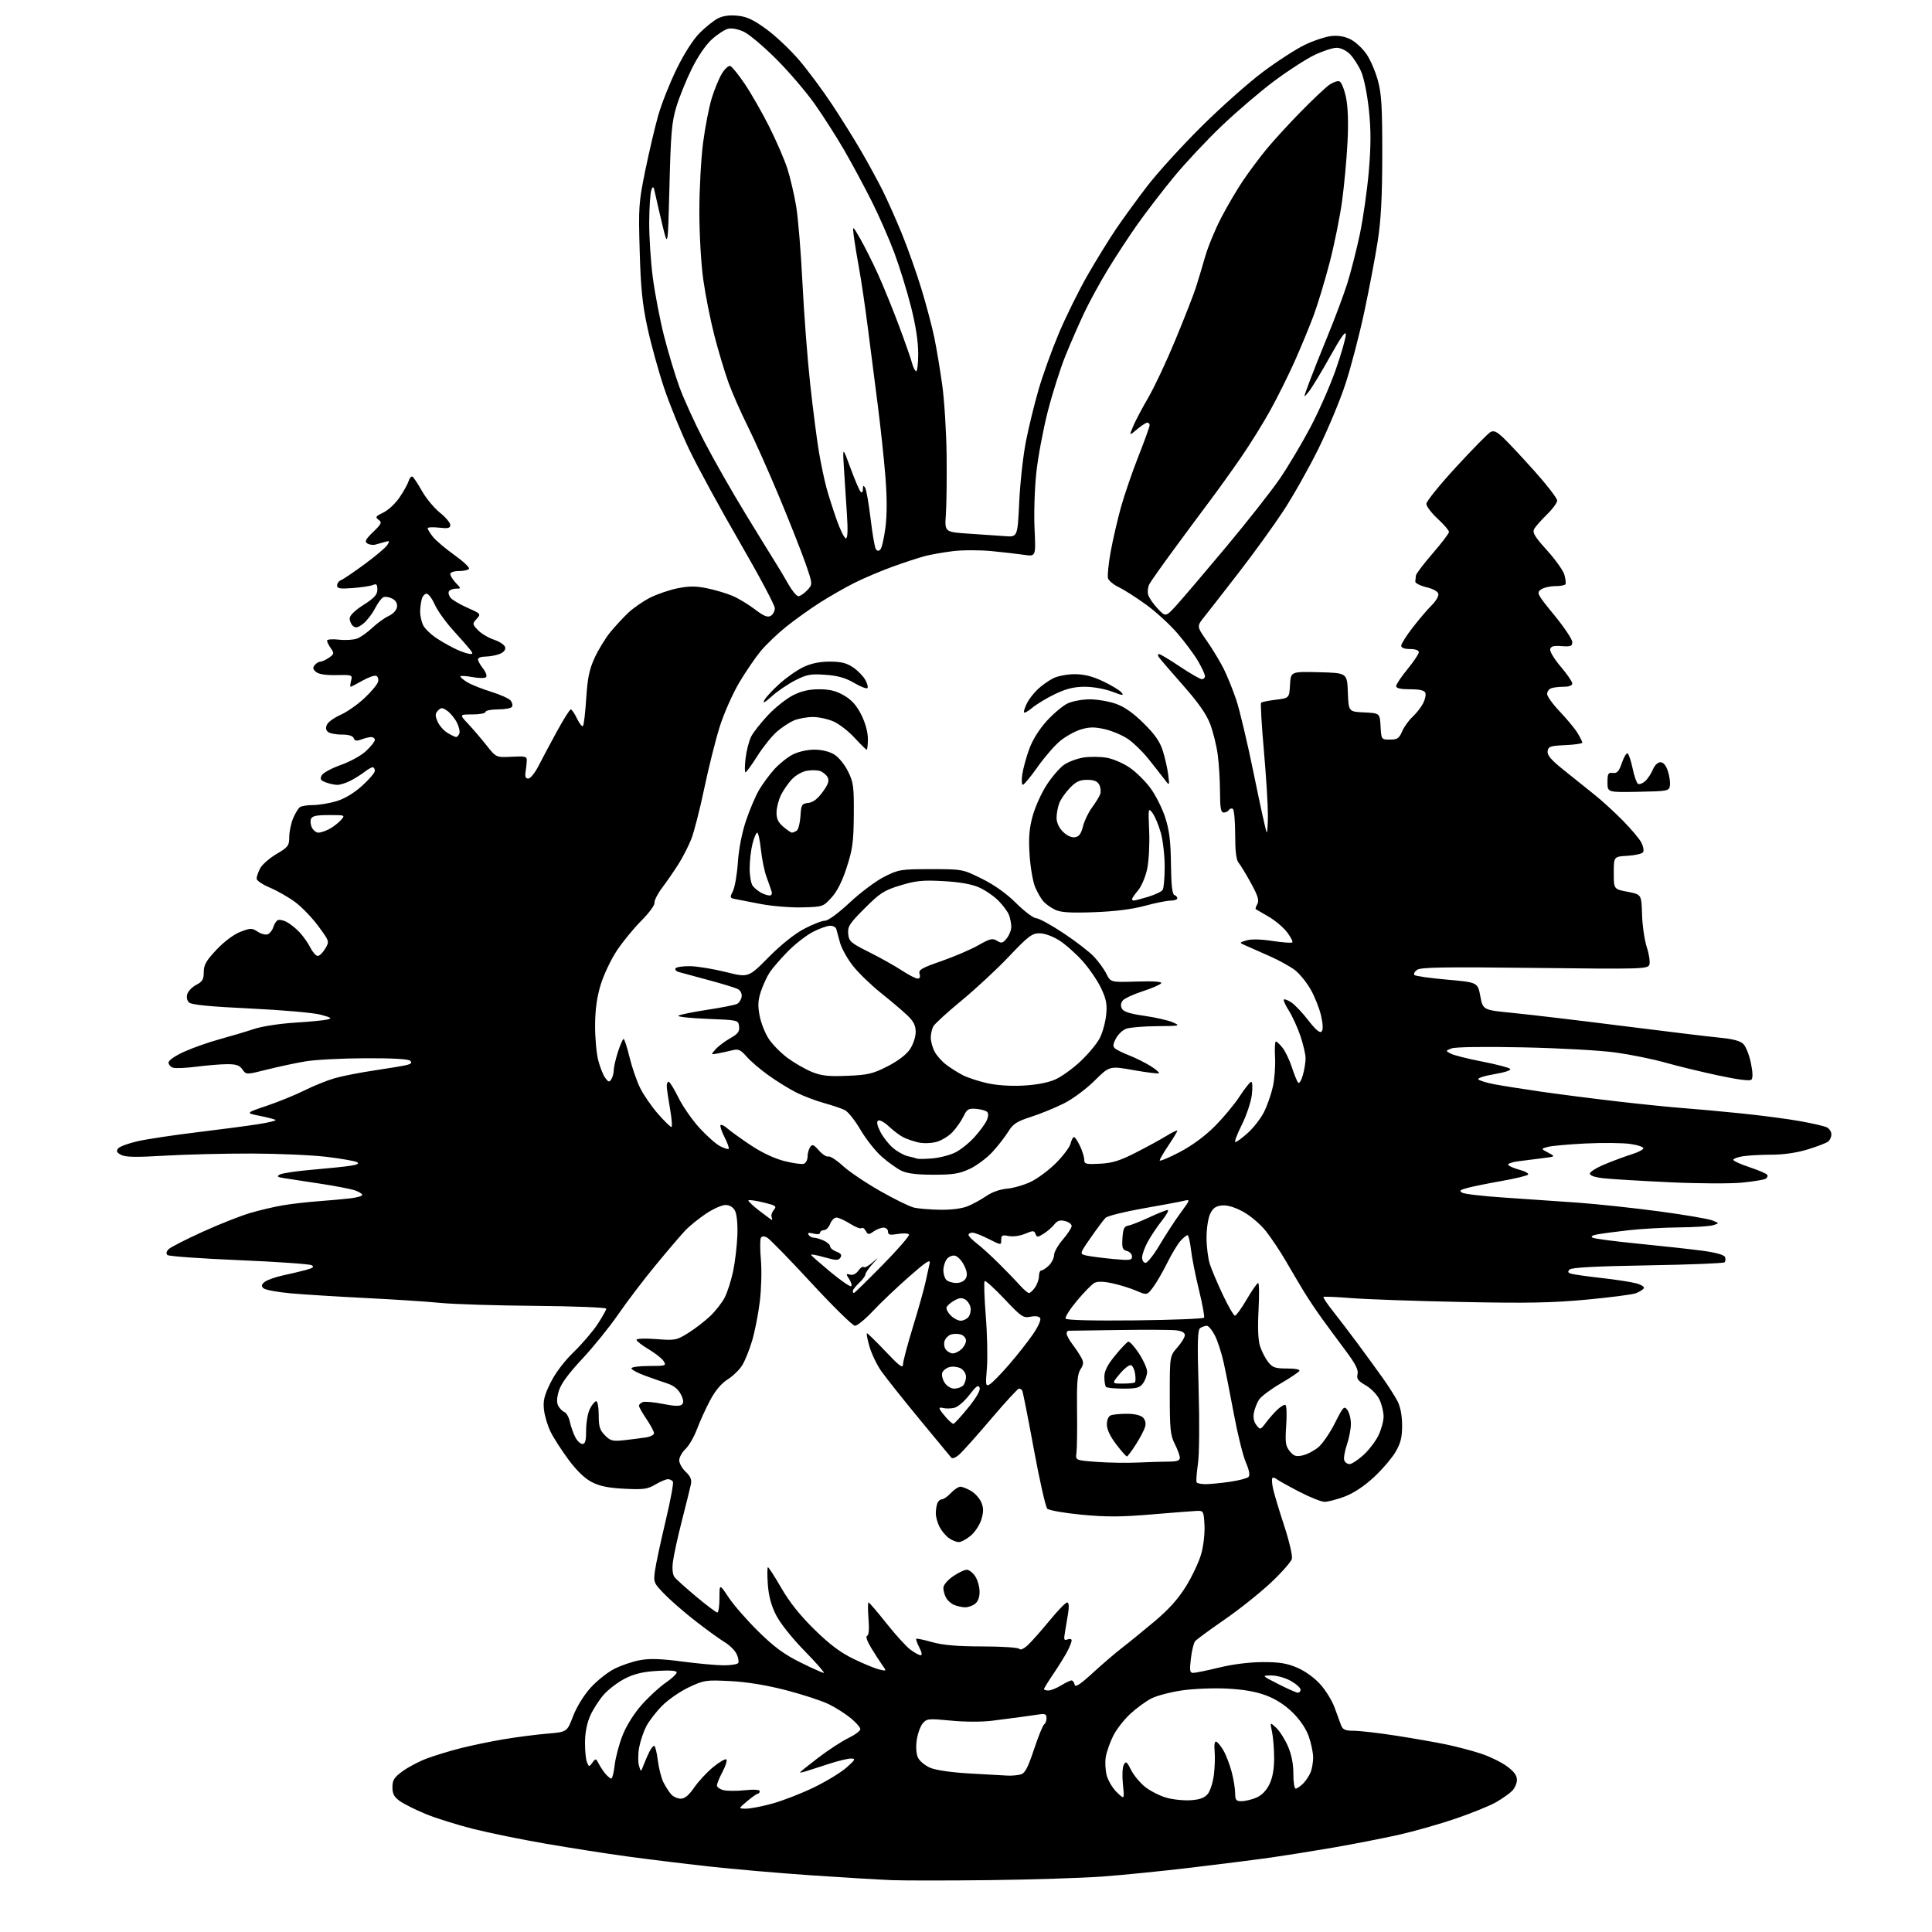 <?xml version="1.0" encoding="UTF-8" standalone="no"?>
<svg 
  version="1.1" 
  xmlns="http://www.w3.org/2000/svg" 
  xmlns:xlink="http://www.w3.org/1999/xlink" 
  xmlns:svg="http://www.w3.org/2000/svg"
  xmlns:rdf="http://www.w3.org/1999/02/22-rdf-syntax-ns#"
  xmlns:cc="http://creativecommons.org/ns#"
  xmlns:dc="http://purl.org/dc/elements/1.1/"
  viewBox="0 0 768 768"
  width="768"
  height="768"
>
<style>svg {background-color: white; }</style>"
<path stroke="none" fill="black" fill-rule="evenodd" d="M393.50,747.38C377.00,747.58 359.45,747.58 354.50,747.39C349.55,747.19 335.15,746.33 322.50,745.47C309.85,744.61 291.40,743.01 281.50,741.91C271.60,740.81 256.98,739.01 249.00,737.92C241.03,736.83 226.62,734.57 217.00,732.91C207.38,731.25 194.32,728.59 188.00,726.99C181.68,725.40 173.22,722.74 169.21,721.09C165.20,719.43 160.59,717.13 158.96,715.97C156.67,714.34 156.00,713.09 156.00,710.44C156.00,707.58 156.68,706.52 160.11,704.04C162.36,702.40 166.67,700.15 169.67,699.02C172.67,697.90 178.58,696.10 182.81,695.01C187.04,693.93 194.72,692.32 199.89,691.44C205.05,690.56 212.91,689.54 217.34,689.17C225.41,688.50 225.41,688.50 227.78,682.27C229.19,678.59 232.03,673.96 234.72,670.96C237.23,668.17 241.49,664.77 244.20,663.40C246.90,662.03 251.48,660.47 254.38,659.94C258.23,659.23 262.71,659.37 271.07,660.47C277.36,661.30 284.84,661.99 287.69,661.99C290.55,662.00 293.14,661.58 293.45,661.07C293.77,660.57 293.49,658.98 292.84,657.55C292.19,656.12 290.05,653.98 288.08,652.80C286.11,651.61 280.90,647.84 276.50,644.42C272.10,641.00 266.52,636.16 264.11,633.66C259.85,629.27 259.73,628.98 260.36,624.38C260.72,621.76 262.61,612.95 264.55,604.79C266.50,596.63 267.82,589.51 267.49,588.98C267.15,588.44 266.26,588.00 265.50,588.00C264.74,588.00 262.50,588.95 260.52,590.12C257.40,591.96 255.78,592.18 248.21,591.80C241.82,591.48 238.36,590.77 235.22,589.14C232.43,587.70 229.20,584.58 225.97,580.21C223.23,576.52 220.04,571.55 218.87,569.16C217.69,566.77 216.51,562.83 216.24,560.40C215.83,556.84 216.34,554.76 218.83,549.70C220.75,545.80 224.24,541.17 228.06,537.46C231.44,534.18 235.73,529.16 237.60,526.30C239.47,523.44 241.00,520.70 241.00,520.22C241.00,519.74 228.29,519.24 212.75,519.10C197.21,518.97 180.22,518.44 175.00,517.92C169.78,517.40 156.50,516.53 145.50,515.99C134.50,515.44 121.08,514.61 115.69,514.13C110.29,513.66 105.34,512.73 104.69,512.07C103.77,511.14 103.92,510.55 105.36,509.49C106.38,508.74 109.53,507.63 112.36,507.02C115.19,506.42 119.28,505.45 121.46,504.87C124.48,504.06 125.05,503.61 123.86,502.94C123.01,502.47 109.98,501.56 94.91,500.93C79.83,500.30 67.07,499.38 66.54,498.89C65.94,498.32 66.13,497.46 67.04,496.56C67.84,495.78 73.90,492.68 80.50,489.68C87.10,486.67 95.65,483.30 99.50,482.17C103.35,481.04 109.20,479.67 112.50,479.12C115.80,478.56 122.10,477.84 126.50,477.51C130.90,477.19 136.64,476.67 139.25,476.36C141.86,476.06 144.00,475.45 144.00,475.00C144.00,474.56 142.71,473.75 141.13,473.20C139.56,472.65 133.37,471.45 127.38,470.54C121.40,469.62 114.94,468.64 113.03,468.35C110.20,467.92 109.87,467.65 111.26,466.88C112.19,466.35 118.03,465.50 124.23,464.97C130.43,464.45 137.26,463.74 139.42,463.39C142.10,462.96 142.89,462.52 141.91,461.97C141.12,461.53 135.76,460.59 129.99,459.88C124.22,459.17 110.72,458.58 100.00,458.55C89.28,458.53 73.73,458.91 65.46,459.40C54.10,460.08 49.86,460.00 48.14,459.08C46.37,458.13 46.12,457.56 47.00,456.49C47.63,455.74 51.14,454.45 54.82,453.63C58.49,452.80 69.15,451.20 78.50,450.07C87.85,448.94 98.77,447.50 102.77,446.86C106.77,446.23 109.82,445.49 109.56,445.22C109.29,444.95 106.48,444.22 103.31,443.58C97.56,442.43 97.56,442.43 106.03,439.57C110.69,438.00 117.45,435.25 121.06,433.44C124.67,431.64 130.07,429.46 133.06,428.60C136.05,427.74 143.20,426.34 148.95,425.49C154.70,424.64 160.47,423.67 161.77,423.34C163.47,422.92 163.84,422.44 163.07,421.67C162.38,420.98 155.96,420.62 145.25,420.67C136.04,420.70 125.35,421.26 121.50,421.90C117.65,422.54 110.76,424.01 106.18,425.16C97.87,427.26 97.87,427.26 96.38,425.13C95.21,423.46 93.87,423.01 90.19,423.03C87.61,423.05 82.14,423.50 78.04,424.03C73.93,424.56 69.77,424.74 68.79,424.43C67.80,424.12 67.00,423.19 67.00,422.37C67.00,421.50 69.63,419.69 73.25,418.05C76.69,416.50 83.10,414.25 87.50,413.05C91.90,411.85 97.97,410.04 101.00,409.03C104.03,408.01 111.21,406.90 117.00,406.54C122.78,406.18 128.62,405.63 130.00,405.31C132.16,404.81 131.82,404.55 127.50,403.36C124.73,402.60 112.25,401.50 99.50,400.90C83.35,400.13 76.10,399.42 75.15,398.51C74.33,397.73 74.06,396.38 74.47,395.10C74.84,393.93 76.46,392.30 78.07,391.46C80.47,390.22 81.00,389.31 81.00,386.41C81.00,383.54 81.95,381.88 86.10,377.48C89.18,374.23 92.95,371.42 95.58,370.41C99.62,368.87 100.15,368.87 102.43,370.36C103.78,371.25 105.58,371.72 106.41,371.40C107.24,371.08 108.23,369.84 108.60,368.66C108.97,367.47 109.74,366.20 110.33,365.82C110.91,365.45 112.53,365.75 113.94,366.48C115.35,367.22 117.69,369.10 119.14,370.66C120.59,372.22 122.51,374.96 123.41,376.75C124.31,378.54 125.62,380.00 126.31,380.00C127.00,380.00 128.34,378.70 129.28,377.10C130.99,374.21 130.98,374.20 126.52,368.13C124.05,364.78 119.89,360.47 117.27,358.55C114.65,356.62 110.14,354.05 107.25,352.84C104.36,351.62 102.00,350.02 102.00,349.27C102.00,348.52 102.63,346.69 103.40,345.20C104.18,343.72 107.09,341.15 109.88,339.50C114.55,336.74 114.96,336.20 114.98,332.72C114.99,330.64 115.69,327.28 116.54,325.25C117.39,323.23 118.62,321.22 119.29,320.80C119.95,320.38 122.33,320.02 124.57,320.02C126.81,320.01 130.92,319.32 133.72,318.49C136.97,317.53 140.65,315.32 143.90,312.40C146.71,309.88 149.00,307.18 149.00,306.41C149.00,305.63 148.61,305.00 148.13,305.00C147.66,305.00 146.20,305.84 144.88,306.86C143.57,307.88 141.06,309.46 139.30,310.36C137.54,311.26 135.21,312.00 134.11,312.00C133.02,312.00 130.96,311.55 129.52,311.01C127.42,310.21 127.10,309.68 127.88,308.22C128.41,307.23 131.84,305.37 135.49,304.08C139.20,302.77 143.66,300.30 145.57,298.50C147.46,296.72 149.00,294.75 149.00,294.13C149.00,293.51 148.35,293.00 147.57,293.00C146.78,293.00 145.01,293.42 143.65,293.94C141.77,294.66 141.04,294.54 140.62,293.44C140.25,292.49 138.58,292.00 135.73,292.00C133.35,292.00 130.88,291.48 130.25,290.85C129.47,290.07 129.41,289.11 130.06,287.89C130.59,286.89 133.03,285.20 135.48,284.11C137.93,283.03 142.15,280.07 144.86,277.53C147.57,275.00 150.01,272.07 150.28,271.03C150.56,269.98 150.22,268.91 149.54,268.65C148.85,268.39 146.38,269.26 144.04,270.59C141.71,271.91 139.61,273.00 139.38,273.00C139.15,273.00 139.23,271.93 139.56,270.61C140.15,268.27 140.03,268.23 133.73,268.36C129.56,268.45 126.73,268.02 125.64,267.12C124.37,266.06 124.24,265.41 125.11,264.37C125.73,263.62 126.76,263.00 127.40,263.00C128.04,263.00 129.56,262.30 130.79,261.44C132.85,259.99 132.90,259.70 131.51,257.71C130.68,256.53 130.00,255.15 130.00,254.65C130.00,254.15 132.11,253.98 134.70,254.27C137.28,254.56 140.55,254.37 141.95,253.84C143.35,253.31 146.07,251.39 148.00,249.56C149.93,247.74 152.85,245.62 154.50,244.86C156.24,244.06 157.63,242.57 157.81,241.31C158.01,239.90 157.37,238.73 155.98,237.99C154.81,237.36 153.22,237.08 152.47,237.37C151.71,237.66 150.18,239.68 149.07,241.86C147.96,244.03 145.85,246.76 144.39,247.91C142.35,249.52 141.40,249.74 140.36,248.88C139.61,248.26 139.00,246.90 139.00,245.87C139.00,244.67 141.01,242.69 144.50,240.46C148.83,237.69 150.00,236.39 150.00,234.36C150.00,232.29 149.66,231.93 148.25,232.54C147.29,232.95 143.69,233.50 140.25,233.76C135.14,234.15 134.00,233.96 134.00,232.72C134.00,231.89 134.71,230.94 135.58,230.61C136.45,230.27 140.67,227.41 144.97,224.25C149.26,221.09 153.31,217.67 153.95,216.66C154.98,215.06 154.86,214.90 153.06,215.41C151.93,215.74 150.21,216.21 149.25,216.48C148.29,216.74 146.84,216.54 146.04,216.04C144.85,215.29 145.28,214.43 148.34,211.46C151.67,208.22 151.92,207.66 150.49,206.62C149.08,205.58 149.31,205.22 152.35,203.77C154.26,202.86 157.15,200.18 158.77,197.81C160.40,195.44 162.05,192.48 162.43,191.24C162.82,189.99 163.52,189.20 163.98,189.49C164.43,189.77 166.15,192.36 167.78,195.25C169.42,198.14 172.61,201.98 174.88,203.80C177.14,205.61 179.00,207.81 179.00,208.68C179.00,209.96 178.15,210.16 174.50,209.75C172.03,209.47 170.00,209.58 170.00,209.99C170.00,210.40 170.93,211.92 172.07,213.37C173.22,214.82 177.04,218.07 180.58,220.59C184.11,223.12 186.75,225.59 186.44,226.09C186.14,226.59 184.33,227.00 182.44,227.00C180.45,227.00 179.00,227.50 179.00,228.19C179.00,228.84 179.98,230.41 181.17,231.69C183.35,234.00 183.35,234.00 181.23,234.00C180.07,234.00 178.83,234.47 178.47,235.04C178.12,235.62 178.41,236.79 179.12,237.65C179.84,238.51 182.87,240.29 185.86,241.62C191.19,243.98 191.26,244.06 189.48,246.02C187.73,247.96 187.74,248.10 189.98,250.47C191.24,251.82 194.13,253.54 196.39,254.30C198.67,255.06 200.64,256.41 200.82,257.33C201.03,258.38 200.17,259.37 198.51,260.00C197.06,260.55 194.55,261.00 192.93,261.00C191.32,261.00 190.00,261.49 190.00,262.09C190.00,262.69 190.91,264.35 192.03,265.76C193.14,267.18 193.68,268.72 193.22,269.18C192.76,269.64 190.28,269.62 187.69,269.14C185.11,268.65 183.00,268.55 183.00,268.91C183.00,269.27 184.31,270.34 185.91,271.29C187.52,272.24 191.74,273.91 195.30,275.01C198.85,276.11 202.30,277.66 202.97,278.46C203.63,279.26 203.88,280.38 203.53,280.96C203.17,281.53 200.66,282.00 197.94,282.00C195.22,282.00 193.00,282.45 193.00,283.00C193.00,283.55 190.66,284.00 187.80,284.00C182.59,284.00 182.59,284.00 186.10,287.75C188.03,289.81 191.33,293.67 193.43,296.32C197.24,301.13 197.24,301.13 203.37,300.82C208.96,300.53 209.49,300.67 209.40,302.50C209.35,303.60 209.12,305.62 208.90,307.00C208.62,308.73 208.96,309.50 210.00,309.50C210.82,309.50 212.65,307.25 214.05,304.50C215.45,301.75 218.75,295.56 221.38,290.75C224.01,285.94 226.49,282.00 226.90,282.00C227.30,282.00 228.41,283.63 229.36,285.62C230.31,287.62 231.38,288.96 231.73,288.60C232.09,288.25 232.67,283.32 233.03,277.65C233.55,269.55 234.26,266.10 236.37,261.50C237.85,258.28 240.65,253.70 242.59,251.32C244.54,248.94 247.78,245.45 249.79,243.55C251.80,241.65 255.71,238.96 258.47,237.56C261.24,236.17 266.16,234.49 269.40,233.84C273.97,232.93 276.63,232.94 281.17,233.87C284.39,234.54 288.94,235.90 291.27,236.90C293.59,237.90 297.57,240.30 300.10,242.24C303.53,244.87 305.11,245.52 306.35,244.83C307.26,244.32 308.00,242.94 308.00,241.76C308.00,240.58 301.72,228.78 294.04,215.53C286.36,202.28 277.36,185.76 274.03,178.81C270.71,171.87 266.17,160.75 263.95,154.09C261.72,147.43 258.76,136.70 257.37,130.24C255.37,121.00 254.71,114.54 254.29,99.89C253.78,82.38 253.90,80.51 256.48,67.89C257.99,60.53 260.30,50.67 261.62,46.00C262.94,41.33 266.25,32.96 268.97,27.41C272.01,21.22 275.56,15.67 278.15,13.08C280.48,10.76 283.72,8.16 285.36,7.32C287.32,6.30 289.97,5.93 293.13,6.24C296.88,6.60 299.39,7.77 304.70,11.64C308.43,14.36 314.32,19.94 317.79,24.04C321.27,28.14 327.09,36.00 330.74,41.50C334.38,47.00 339.58,55.33 342.29,60.00C345.00,64.67 348.76,71.57 350.66,75.32C352.55,79.07 356.07,86.95 358.47,92.82C360.88,98.70 364.41,108.68 366.33,115.01C368.25,121.35 370.54,129.98 371.41,134.20C372.28,138.43 373.69,146.86 374.54,152.95C375.39,159.03 376.17,171.55 376.29,180.76C376.41,189.97 376.27,200.65 376.00,204.50C375.50,211.50 375.50,211.50 385.00,212.13C390.23,212.48 396.75,212.93 399.50,213.13C404.50,213.50 404.50,213.50 405.16,199.50C405.53,191.80 406.73,180.96 407.83,175.40C408.93,169.85 411.18,160.62 412.84,154.90C414.49,149.18 418.15,139.04 420.96,132.37C423.78,125.71 428.90,115.36 432.33,109.38C435.77,103.39 440.87,95.12 443.66,91.00C446.46,86.88 452.02,79.22 456.03,74.00C460.03,68.78 469.66,58.19 477.41,50.48C485.16,42.77 496.23,32.93 502.00,28.61C507.77,24.29 515.35,19.40 518.83,17.75C522.31,16.09 527.04,14.55 529.33,14.31C532.10,14.03 534.67,14.50 536.97,15.70C538.89,16.69 541.69,19.30 543.20,21.50C544.72,23.70 546.76,28.42 547.73,32.00C549.19,37.36 549.49,42.54 549.47,61.50C549.45,78.44 548.97,87.50 547.66,95.89C546.69,102.15 544.30,114.75 542.35,123.89C540.40,133.02 537.04,145.90 534.88,152.50C532.72,159.10 527.84,170.80 524.04,178.50C520.23,186.20 514.01,197.22 510.22,203.00C506.44,208.78 498.50,219.76 492.59,227.40C486.68,235.05 480.46,243.03 478.77,245.14C475.69,248.97 475.69,248.97 479.72,254.74C481.93,257.91 484.92,262.84 486.36,265.69C487.80,268.55 490.09,274.20 491.44,278.24C492.80,282.29 495.97,295.67 498.47,307.98C500.98,320.29 503.25,330.58 503.52,330.85C503.78,331.12 504.00,328.00 504.01,323.92C504.01,319.84 503.29,308.26 502.40,298.20C501.50,288.13 501.02,279.65 501.32,279.34C501.62,279.04 504.26,278.51 507.18,278.15C512.50,277.50 512.50,277.50 512.80,272.22C513.11,266.94 513.11,266.94 524.30,267.22C535.50,267.50 535.50,267.50 535.79,275.20C536.08,282.91 536.08,282.91 542.29,283.20C548.50,283.50 548.50,283.50 548.80,288.75C549.10,294.00 549.10,294.00 552.54,294.00C555.46,294.00 556.18,293.52 557.36,290.75C558.12,288.96 559.97,286.38 561.47,285.00C562.96,283.62 564.85,281.22 565.67,279.66C566.48,278.10 566.90,276.19 566.60,275.41C566.23,274.43 564.37,274.00 560.53,274.00C556.76,274.00 555.00,273.60 555.00,272.74C555.00,272.05 557.02,269.02 559.50,266.00C561.98,262.98 564.00,259.95 564.00,259.26C564.00,258.49 562.64,258.00 560.50,258.00C558.26,258.00 557.00,257.52 557.00,256.67C557.00,255.95 559.06,252.68 561.59,249.42C564.11,246.17 567.50,242.19 569.13,240.59C570.75,238.99 571.95,236.96 571.78,236.09C571.60,235.13 569.70,234.07 566.99,233.42C564.52,232.82 562.54,231.81 562.60,231.17C562.66,230.52 562.77,229.44 562.85,228.75C562.94,228.06 565.93,224.12 569.50,220.00C573.07,215.88 575.99,212.02 576.00,211.44C576.00,210.86 573.97,208.50 571.50,206.21C569.02,203.92 567.00,201.25 567.00,200.27C567.00,199.29 572.33,192.70 578.85,185.62C585.37,178.54 591.49,172.31 592.45,171.77C593.82,171.00 594.95,171.52 597.72,174.15C599.66,175.99 605.25,181.97 610.13,187.43C615.01,192.89 619.00,198.09 619.00,198.98C619.00,199.87 617.16,202.37 614.92,204.55C612.68,206.72 610.40,209.30 609.87,210.28C609.08,211.72 610.05,213.33 614.98,218.78C618.32,222.48 621.43,226.85 621.88,228.50C622.33,230.15 622.52,231.84 622.29,232.25C622.07,232.66 620.19,233.00 618.13,233.00C616.07,233.00 613.54,233.62 612.51,234.37C610.75,235.65 611.07,236.26 617.82,244.49C621.77,249.31 625.00,254.13 625.00,255.20C625.00,256.88 624.40,257.11 620.76,256.85C617.51,256.61 616.45,256.91 616.21,258.13C616.04,259.01 617.95,262.12 620.45,265.05C622.95,267.98 625.00,270.97 625.00,271.69C625.00,272.51 623.73,273.00 621.58,273.00C619.70,273.00 617.45,273.27 616.58,273.61C615.71,273.94 615.00,274.97 615.00,275.89C615.00,276.81 617.29,279.96 620.08,282.89C622.87,285.82 626.02,289.63 627.08,291.36C628.13,293.09 628.99,294.82 629.00,295.20C629.00,295.59 625.96,296.04 622.25,296.20C616.25,296.47 615.47,296.73 615.20,298.62C614.97,300.20 616.59,302.09 621.63,306.12C625.33,309.08 630.80,313.45 633.77,315.84C636.75,318.22 641.86,322.89 645.13,326.22C648.40,329.54 651.71,333.46 652.47,334.94C653.23,336.41 653.54,338.13 653.16,338.75C652.77,339.37 649.99,340.02 646.98,340.19C641.50,340.50 641.50,340.50 641.50,346.98C641.50,353.46 641.50,353.46 647.00,354.50C652.50,355.54 652.50,355.54 652.74,363.52C652.87,367.91 653.73,373.80 654.65,376.61C655.57,379.42 656.01,382.53 655.63,383.51C654.99,385.20 652.52,385.27 610.01,384.76C573.99,384.34 564.71,384.49 563.29,385.53C562.31,386.25 561.84,387.18 562.26,387.59C562.67,388.00 568.50,388.83 575.20,389.42C587.40,390.50 587.40,390.50 588.45,396.00C589.50,401.50 589.50,401.50 601.50,402.67C608.10,403.31 627.67,405.64 645.00,407.83C662.33,410.02 679.81,412.14 683.86,412.52C688.90,413.00 691.79,413.79 693.02,415.02C694.01,416.01 695.35,419.38 696.00,422.52C696.76,426.17 696.84,428.56 696.22,429.18C695.61,429.79 690.82,429.19 682.88,427.48C676.07,426.02 666.63,423.72 661.90,422.38C657.17,421.04 648.40,419.25 642.40,418.41C636.25,417.55 620.17,416.65 605.50,416.34C590.03,416.02 578.50,416.18 577.04,416.75C574.58,417.70 574.58,417.70 576.70,418.84C577.88,419.47 583.45,420.88 589.10,421.97C594.74,423.07 599.77,424.37 600.27,424.87C600.83,425.43 598.34,426.27 594.00,427.00C589.87,427.70 587.19,428.59 587.69,429.09C588.17,429.57 591.03,430.44 594.04,431.02C597.04,431.59 605.58,432.94 613.00,434.01C620.42,435.07 634.15,436.83 643.50,437.90C652.85,438.98 664.33,440.14 669.00,440.48C673.67,440.82 684.02,441.77 692.00,442.58C699.98,443.39 710.55,444.78 715.50,445.66C720.45,446.54 725.29,447.66 726.25,448.16C727.21,448.66 728.00,449.90 728.00,450.91C728.00,451.93 727.44,453.21 726.75,453.77C726.06,454.33 722.42,455.74 718.64,456.90C714.25,458.25 709.05,459.00 704.14,459.01C699.94,459.02 694.81,459.30 692.75,459.64C690.69,459.98 689.00,460.62 689.00,461.05C689.00,461.48 691.92,462.81 695.49,464.00C699.06,465.18 702.22,466.54 702.51,467.01C702.80,467.48 702.52,468.18 701.89,468.57C701.26,468.96 697.09,469.65 692.62,470.10C688.10,470.56 675.41,470.51 664.00,469.98C652.73,469.45 640.91,468.75 637.75,468.41C634.04,468.02 632.00,467.35 632.00,466.51C632.00,465.81 634.81,464.08 638.25,462.68C641.69,461.28 646.41,459.54 648.75,458.81C651.09,458.09 653.11,457.05 653.25,456.50C653.39,455.95 651.02,455.15 648.00,454.73C644.98,454.30 637.01,454.22 630.30,454.55C623.58,454.88 616.83,455.49 615.30,455.90C612.50,456.66 612.50,456.66 615.44,458.21C618.39,459.76 618.39,459.76 612.94,460.43C609.95,460.80 605.59,461.36 603.26,461.66C600.93,461.97 599.26,462.61 599.55,463.08C599.85,463.56 601.92,464.44 604.17,465.05C606.42,465.65 607.86,466.51 607.38,466.96C606.89,467.40 602.23,468.52 597.00,469.45C591.77,470.37 585.72,471.59 583.54,472.16C580.32,473.00 579.90,473.36 581.27,474.13C582.19,474.65 589.60,475.51 597.73,476.04C605.85,476.58 619.02,477.49 627.00,478.06C634.98,478.64 649.69,480.21 659.69,481.56C669.70,482.90 679.15,484.52 680.69,485.14C683.50,486.28 683.50,486.28 681.00,487.04C679.62,487.46 673.55,487.85 667.50,487.91C661.45,487.97 652.45,488.47 647.50,489.03C642.55,489.59 636.98,490.32 635.12,490.66C632.86,491.07 632.20,491.52 633.12,492.01C633.88,492.42 642.15,493.50 651.50,494.41C660.85,495.33 672.26,496.58 676.84,497.20C682.16,497.92 685.38,498.83 685.72,499.71C686.01,500.47 685.93,501.40 685.54,501.79C685.15,502.18 671.40,502.73 654.97,503.00C634.39,503.34 624.74,503.86 623.95,504.65C623.08,505.52 623.25,505.94 624.65,506.34C625.67,506.64 631.00,507.39 636.50,508.01C642.00,508.62 648.20,509.57 650.28,510.11C652.41,510.66 653.79,511.54 653.43,512.11C653.09,512.67 651.68,513.55 650.30,514.08C648.92,514.60 640.08,515.75 630.65,516.63C616.87,517.91 607.05,518.09 580.66,517.55C562.60,517.18 543.03,516.49 537.16,516.02C531.30,515.55 526.32,515.34 526.10,515.56C525.88,515.78 527.59,518.34 529.89,521.23C532.19,524.13 536.64,529.97 539.79,534.22C542.93,538.47 547.35,544.54 549.62,547.72C551.88,550.90 554.54,555.08 555.54,557.00C556.69,559.24 557.35,562.70 557.36,566.59C557.37,571.39 556.81,573.64 554.73,577.19C553.28,579.67 549.39,584.20 546.08,587.27C542.24,590.82 538.06,593.58 534.50,594.92C531.43,596.06 527.86,597.00 526.56,597.00C525.25,597.00 520.66,595.17 516.35,592.92C512.04,590.68 508.02,588.43 507.42,587.93C506.81,587.43 506.07,587.26 505.78,587.56C505.48,587.86 505.62,589.82 506.09,591.92C506.56,594.02 508.56,600.63 510.52,606.62C512.48,612.60 513.85,618.46 513.55,619.64C513.26,620.81 509.50,625.09 505.19,629.14C500.89,633.19 492.58,639.81 486.72,643.85C480.87,647.89 475.63,651.74 475.07,652.41C474.52,653.08 473.76,656.19 473.39,659.32C472.83,664.14 472.97,665.00 474.32,665.00C475.20,665.00 479.88,664.04 484.71,662.86C490.10,661.55 496.78,660.72 502.00,660.71C508.68,660.70 511.63,661.19 515.79,662.99C518.97,664.37 522.63,667.04 524.99,669.72C527.14,672.17 529.64,676.27 530.54,678.83C531.45,681.40 532.59,684.51 533.07,685.75C533.80,687.59 534.73,688.00 538.23,688.01C540.58,688.02 548.12,688.89 555.00,689.96C561.88,691.03 570.88,692.61 575.00,693.47C579.12,694.34 585.28,695.96 588.68,697.08C592.08,698.20 596.69,700.44 598.93,702.06C601.81,704.15 603.00,705.74 603.00,707.51C603.00,708.88 602.15,710.85 601.10,711.90C600.06,712.94 597.25,714.93 594.85,716.33C592.46,717.72 585.26,720.66 578.85,722.86C572.44,725.06 562.09,728.00 555.85,729.40C549.61,730.79 537.98,733.06 530.00,734.44C522.02,735.82 510.77,737.61 505.00,738.43C499.23,739.25 485.05,741.04 473.50,742.41C461.95,743.79 445.98,745.39 438.00,745.97C430.02,746.54 410.00,747.18 393.50,747.38zM296.52,718.97C298.18,718.99 302.91,718.08 307.02,716.95C311.13,715.82 318.55,712.94 323.50,710.54C328.45,708.14 334.30,704.58 336.50,702.63C339.99,699.54 340.22,699.08 338.34,699.04C337.15,699.02 333.33,699.93 329.84,701.06C326.35,702.19 322.26,703.51 320.75,703.99C319.24,704.47 318.00,704.73 318.00,704.57C318.00,704.41 321.26,701.78 325.25,698.74C329.24,695.69 334.64,692.16 337.25,690.90C339.86,689.64 342.00,688.05 342.00,687.37C342.00,686.70 340.31,684.75 338.25,683.04C336.19,681.33 332.23,678.81 329.46,677.45C326.68,676.08 319.03,673.58 312.46,671.88C304.64,669.86 296.97,668.60 290.32,668.26C280.57,667.77 279.88,667.87 273.82,670.73C270.34,672.37 265.55,675.69 263.16,678.11C260.78,680.52 257.95,684.20 256.88,686.28C255.81,688.36 254.54,692.11 254.08,694.62C253.61,697.13 253.57,700.38 253.99,701.84C254.75,704.50 254.75,704.50 255.89,701.50C256.53,699.85 257.56,697.49 258.19,696.25C258.82,695.01 259.66,694.00 260.05,694.00C260.45,694.00 261.09,696.59 261.49,699.75C261.88,702.91 262.89,706.85 263.72,708.50C264.56,710.15 265.93,712.29 266.78,713.25C267.62,714.21 269.34,715.00 270.61,715.00C272.20,715.00 273.84,713.64 275.96,710.56C277.64,708.12 281.04,704.46 283.53,702.42C286.02,700.38 288.36,699.03 288.75,699.41C289.13,699.79 288.44,702.00 287.22,704.30C285.99,706.61 285.00,709.05 285.00,709.73C285.00,710.41 286.17,711.26 287.60,711.61C289.02,711.97 292.85,711.99 296.10,711.65C299.72,711.27 302.00,711.41 302.00,712.02C302.00,712.56 301.66,713.01 301.25,713.03C300.84,713.04 298.93,714.38 297.00,716.00C293.50,718.95 293.50,718.95 296.52,718.97zM473.44,715.61C477.00,715.36 478.86,714.66 480.12,713.10C481.08,711.92 482.17,708.51 482.54,705.52C482.91,702.54 483.04,698.27 482.83,696.04C482.60,693.57 482.84,692.11 483.46,692.32C484.02,692.51 485.31,694.08 486.33,695.83C487.35,697.57 488.81,701.36 489.58,704.25C490.35,707.14 490.98,710.96 490.99,712.75C491.00,715.56 491.34,716.00 493.53,716.00C494.92,716.00 497.55,715.38 499.36,714.62C501.49,713.73 503.33,711.87 504.57,709.37C505.85,706.77 506.48,703.37 506.49,699.00C506.50,695.42 506.12,690.70 505.66,688.50C504.82,684.50 504.82,684.50 507.33,686.85C508.71,688.14 510.81,691.46 512.00,694.22C513.42,697.52 514.15,701.26 514.13,705.12C514.12,708.35 514.53,711.00 515.05,711.00C515.57,711.00 516.92,710.08 518.04,708.96C519.16,707.84 520.51,705.78 521.04,704.39C521.57,703.01 522.00,700.40 522.00,698.61C522.00,696.82 521.25,693.15 520.33,690.46C519.29,687.39 516.94,683.84 514.02,680.93C511.01,677.91 507.30,675.49 503.44,674.02C499.37,672.46 494.46,671.59 487.85,671.25C482.53,670.97 474.47,671.29 469.89,671.96C465.32,672.62 459.84,674.06 457.69,675.16C455.55,676.25 451.78,679.00 449.31,681.28C446.84,683.56 443.80,687.46 442.55,689.96C441.30,692.46 439.97,696.18 439.59,698.24C439.22,700.29 439.38,703.69 439.94,705.78C440.51,707.88 442.33,710.90 443.99,712.49C447.01,715.38 447.01,715.38 446.38,709.33C446.02,705.91 446.17,702.51 446.73,701.52C447.59,699.98 447.96,700.25 449.61,703.56C450.65,705.66 453.17,708.70 455.21,710.33C457.26,711.96 461.08,713.89 463.71,714.63C466.35,715.37 470.72,715.81 473.44,715.61zM243.02,707.00C243.41,707.00 244.02,704.52 244.37,701.48C244.73,698.45 246.16,693.12 247.56,689.63C249.06,685.87 252.15,680.98 255.14,677.63C257.92,674.51 262.17,670.60 264.60,668.93C267.02,667.27 269.00,665.42 269.00,664.82C269.00,664.10 266.42,663.90 261.25,664.21C255.54,664.55 252.16,665.36 248.41,667.27C245.61,668.70 241.83,671.57 240.02,673.63C238.20,675.70 235.79,679.45 234.66,681.95C233.35,684.84 232.58,688.68 232.55,692.50C232.52,695.80 232.87,699.40 233.32,700.50C234.11,702.43 234.19,702.43 235.49,700.67C236.78,698.92 236.90,698.94 238.05,701.17C238.71,702.45 239.94,704.29 240.78,705.25C241.62,706.21 242.63,707.00 243.02,707.00zM400.50,705.83C402.15,705.91 404.49,705.71 405.70,705.38C407.44,704.91 408.56,702.83 411.03,695.41C412.75,690.24 414.57,685.76 415.08,685.45C415.59,685.14 416.00,684.02 416.00,682.97C416.00,681.44 415.44,681.14 413.25,681.48C411.74,681.71 408.48,682.18 406.00,682.51C403.52,682.84 398.35,683.51 394.49,684.00C390.33,684.53 383.63,684.52 377.99,683.97C369.09,683.11 368.39,683.17 366.80,685.07C365.87,686.18 364.80,689.13 364.43,691.62C364.02,694.35 364.20,697.14 364.88,698.63C365.50,699.99 367.69,701.82 369.75,702.71C372.04,703.68 378.17,704.57 385.50,704.99C392.10,705.37 398.85,705.75 400.50,705.83zM515.75,672.84C516.44,672.93 517.00,672.41 517.00,671.68C517.00,670.96 515.25,669.39 513.11,668.18C510.94,666.96 507.52,666.01 505.36,666.02C501.50,666.05 501.50,666.05 508.00,669.37C511.57,671.19 515.06,672.76 515.75,672.84zM416.75,672.00C417.71,671.99 419.97,671.09 421.77,670.00C423.57,668.90 425.45,668.00 425.95,668.00C426.45,668.00 427.00,668.75 427.18,669.66C427.42,670.89 429.29,669.68 434.51,664.91C438.36,661.38 443.54,656.95 446.01,655.05C448.48,653.16 454.21,648.50 458.74,644.70C464.55,639.84 468.29,635.68 471.41,630.65C473.85,626.72 476.58,620.94 477.47,617.82C478.40,614.58 478.97,609.63 478.80,606.32C478.52,600.83 478.36,600.51 476.00,600.59C474.62,600.64 466.51,601.27 457.96,601.99C445.63,603.03 439.84,603.06 429.96,602.12C423.06,601.46 416.97,600.39 416.30,599.72C415.64,599.05 413.23,588.38 410.95,576.00C408.67,563.62 406.60,553.16 406.35,552.75C406.09,552.34 405.51,552.00 405.05,552.00C404.59,552.00 399.72,557.29 394.22,563.75C388.73,570.21 383.05,576.60 381.60,577.94C380.04,579.39 378.64,579.99 378.15,579.44C377.70,578.92 371.95,571.98 365.38,564.00C358.81,556.02 352.02,547.48 350.29,545.00C348.56,542.52 346.46,538.14 345.62,535.25C344.79,532.36 344.35,530.00 344.64,530.00C344.94,530.00 348.27,533.26 352.05,537.25C357.61,543.12 358.92,544.09 358.96,542.32C358.98,541.13 360.78,534.37 362.95,527.30C365.12,520.23 367.37,512.21 367.95,509.48C368.54,506.74 369.25,503.45 369.55,502.17C369.96,500.36 368.12,501.56 361.29,507.57C356.46,511.82 350.02,517.93 347.00,521.16C343.98,524.39 340.76,527.02 339.87,527.02C338.97,527.01 331.16,519.34 322.51,509.98C313.86,500.61 305.96,492.51 304.95,491.97C303.72,491.32 302.91,491.34 302.46,492.06C302.10,492.65 302.10,496.59 302.47,500.81C302.84,505.05 302.64,512.54 302.02,517.50C301.41,522.45 300.03,529.42 298.97,533.00C297.90,536.58 296.14,540.95 295.05,542.71C293.96,544.48 291.35,547.02 289.24,548.35C286.73,549.93 284.32,552.81 282.28,556.64C280.56,559.86 278.22,565.01 277.07,568.09C275.92,571.16 273.86,574.72 272.49,576.01C271.12,577.30 270.00,579.32 270.00,580.50C270.00,581.68 271.16,583.74 272.58,585.07C274.45,586.83 275.02,588.18 274.65,590.00C274.37,591.37 272.76,597.87 271.08,604.44C269.39,611.01 267.78,618.44 267.48,620.94C267.14,623.88 267.40,626.05 268.22,627.06C268.93,627.91 272.83,631.40 276.90,634.81C280.98,638.21 284.69,641.00 285.15,641.00C285.62,641.00 286.00,638.42 286.00,635.26C286.00,629.53 286.00,629.53 289.65,635.01C291.65,638.03 296.98,644.13 301.50,648.57C307.76,654.73 311.70,657.63 318.14,660.82C322.78,663.12 326.98,665.00 327.47,665.00C327.96,665.00 324.52,661.06 319.81,656.25C314.85,651.17 310.10,645.20 308.49,642.00C306.56,638.20 305.55,634.41 305.22,629.75C304.95,626.04 304.98,623.00 305.28,623.00C305.58,623.00 307.96,626.71 310.58,631.25C313.79,636.83 318.04,642.16 323.70,647.71C329.76,653.66 334.05,656.89 339.28,659.43C343.25,661.36 347.84,663.25 349.48,663.64C352.47,664.33 352.47,664.33 350.74,661.92C349.79,660.59 347.80,657.51 346.31,655.07C344.70,652.44 344.04,650.49 344.68,650.27C345.38,650.04 345.58,647.64 345.24,643.46C344.96,639.91 344.97,637.00 345.26,637.00C345.55,637.00 348.75,640.73 352.36,645.28C355.97,649.84 360.27,654.56 361.92,655.78C363.57,657.00 365.40,658.00 365.99,658.00C366.63,658.00 366.41,656.76 365.45,654.91C364.57,653.21 364.02,651.65 364.22,651.45C364.42,651.25 367.27,651.84 370.54,652.77C374.82,653.98 380.44,654.46 390.50,654.48C398.42,654.49 404.80,654.92 405.20,655.47C405.60,656.04 407.01,655.42 408.56,653.97C410.03,652.61 413.91,648.24 417.18,644.25C420.45,640.26 423.61,637.00 424.19,637.00C424.88,637.00 425.02,638.50 424.60,641.25C424.24,643.59 423.67,647.04 423.33,648.91C422.81,651.80 422.97,652.23 424.36,651.69C425.26,651.35 426.00,651.52 426.00,652.08C426.00,652.64 425.26,654.54 424.36,656.30C423.45,658.06 420.98,662.06 418.86,665.20C416.73,668.33 415.00,671.14 415.00,671.45C415.00,671.75 415.79,672.00 416.75,672.00zM383.56,638.94C382.43,638.90 380.52,638.48 379.32,637.99C378.11,637.51 376.65,636.22 376.07,635.12C375.48,634.03 375.00,632.26 375.00,631.20C375.00,630.10 376.62,628.15 378.80,626.64C380.90,625.19 383.36,624.00 384.28,624.00C385.20,624.00 386.73,625.18 387.68,626.63C388.62,628.08 389.40,630.83 389.40,632.75C389.40,635.01 388.74,636.72 387.51,637.62C386.47,638.38 384.69,638.97 383.56,638.94zM381.15,613.00C380.21,613.00 378.44,612.30 377.22,611.44C375.99,610.58 374.32,608.58 373.49,606.99C372.67,605.40 372.00,602.99 372.00,601.63C372.00,600.27 372.27,598.45 372.61,597.58C372.94,596.71 373.76,596.00 374.43,596.00C375.10,596.00 376.71,594.88 378.00,593.50C379.29,592.12 380.99,591.00 381.77,591.00C382.55,591.00 384.48,591.76 386.05,592.69C387.63,593.62 389.45,595.67 390.10,597.24C391.01,599.43 391.01,601.02 390.12,603.98C389.49,606.11 387.59,609.01 385.91,610.43C384.22,611.84 382.08,613.00 381.15,613.00zM479.31,589.98C481.06,589.97 485.38,589.54 488.89,589.04C492.41,588.53 495.74,587.66 496.29,587.11C496.96,586.44 496.61,584.51 495.23,581.30C494.10,578.66 492.00,570.20 490.56,562.50C489.12,554.80 487.27,545.41 486.43,541.64C485.60,537.86 484.03,533.02 482.94,530.89C481.85,528.75 480.41,527.01 479.73,527.02C479.05,527.02 477.89,527.42 477.15,527.89C476.04,528.59 475.92,533.00 476.47,552.12C476.86,565.73 476.75,578.22 476.19,582.00C475.66,585.58 475.43,588.84 475.68,589.25C475.92,589.66 477.55,589.99 479.31,589.98zM452.50,581.38C456.90,581.18 462.41,581.01 464.75,581.01C467.91,581.00 469.00,580.60 469.00,579.46C469.00,578.61 468.10,576.16 467.00,574.00C465.25,570.58 465.00,568.11 465.00,554.57C465.00,539.07 465.00,539.07 468.00,535.65C469.65,533.77 471.00,531.56 471.00,530.73C471.00,529.75 469.78,529.08 467.57,528.82C465.69,528.60 455.45,528.54 444.82,528.70C434.19,528.85 425.16,528.98 424.75,528.99C424.34,528.99 424.00,529.52 424.00,530.16C424.00,530.79 425.05,532.70 426.34,534.41C427.63,536.11 429.22,538.51 429.87,539.74C430.83,541.54 430.76,542.44 429.51,544.34C428.28,546.22 428.00,549.52 428.14,560.60C428.24,568.25 428.13,575.85 427.91,577.50C427.50,580.50 427.50,580.50 436.00,581.13C440.68,581.47 448.10,581.59 452.50,581.38zM536.47,582.00C537.31,582.00 539.77,580.40 541.94,578.44C544.11,576.48 546.81,572.96 547.94,570.62C549.07,568.28 550.00,564.89 550.00,563.09C550.00,561.28 549.26,558.25 548.36,556.35C547.45,554.42 545.05,551.94 542.91,550.70C539.81,548.92 539.19,548.08 539.65,546.25C540.07,544.58 538.84,542.16 534.79,536.75C531.80,532.76 527.58,527.02 525.39,524.00C523.21,520.98 520.05,516.25 518.37,513.50C516.70,510.75 513.47,505.30 511.20,501.38C508.93,497.47 505.33,492.07 503.21,489.38C501.05,486.65 497.06,483.26 494.17,481.69C490.78,479.84 487.88,478.98 485.76,479.19C483.30,479.42 482.16,480.23 481.07,482.50C480.25,484.18 479.62,488.36 479.62,492.00C479.63,495.57 480.21,500.30 480.93,502.50C481.64,504.70 483.97,510.21 486.12,514.75C488.26,519.29 490.42,523.00 490.92,523.00C491.41,523.00 493.52,520.08 495.61,516.50C497.70,512.92 499.74,510.00 500.14,510.00C500.54,510.00 500.60,514.87 500.29,520.81C499.91,527.99 500.12,532.84 500.92,535.25C501.58,537.24 503.02,540.03 504.13,541.44C505.86,543.63 506.93,544.00 511.63,544.00C514.98,544.00 516.88,544.38 516.51,544.98C516.17,545.53 512.77,547.80 508.94,550.03C505.11,552.27 501.32,555.11 500.51,556.35C499.69,557.59 498.77,559.93 498.45,561.55C498.08,563.46 498.43,565.21 499.44,566.50C500.97,568.47 501.04,568.45 503.25,565.50C504.48,563.85 506.56,561.50 507.87,560.27C509.18,559.04 510.60,558.25 511.03,558.52C511.46,558.78 511.57,562.49 511.28,566.75C510.83,573.41 511.03,574.83 512.69,576.87C514.28,578.84 515.17,579.12 517.83,578.54C519.60,578.15 522.41,576.68 524.08,575.28C525.75,573.88 528.71,569.55 530.67,565.66C533.96,559.12 534.33,558.74 535.61,560.49C536.38,561.53 537.00,564.02 537.00,566.01C537.00,568.01 536.28,571.76 535.40,574.34C534.52,576.92 534.06,579.70 534.37,580.52C534.68,581.33 535.63,582.00 536.47,582.00zM447.96,578.96C447.66,578.98 445.74,576.81 443.71,574.14C441.31,571.00 440.00,568.21 440.00,566.25C440.00,564.40 440.62,562.98 441.58,562.61C442.45,562.27 445.34,562.00 448.01,562.00C450.97,562.00 453.44,562.58 454.35,563.49C455.29,564.44 455.59,565.81 455.17,567.27C454.80,568.53 453.15,571.67 451.50,574.24C449.85,576.82 448.25,578.94 447.96,578.96zM231.53,574.00C232.65,574.00 233.00,572.67 233.00,568.45C233.00,565.40 233.69,561.57 234.53,559.95C235.36,558.33 236.49,557.00 237.03,557.00C237.56,557.00 238.00,559.50 238.00,562.55C238.00,567.12 238.44,568.53 240.49,570.58C242.71,572.80 243.55,573.01 248.24,572.49C251.13,572.16 254.96,571.68 256.75,571.40C258.54,571.13 259.99,570.37 259.98,569.70C259.97,569.04 258.62,566.52 256.98,564.10C255.34,561.68 254.00,559.30 254.00,558.82C254.00,558.33 254.68,557.68 255.50,557.36C256.33,557.04 259.94,557.37 263.52,558.08C268.15,559.00 270.34,559.06 271.10,558.30C271.86,557.54 271.72,556.35 270.60,554.20C269.57,552.19 267.76,550.75 265.27,549.95C263.20,549.28 259.14,547.86 256.25,546.79C253.36,545.73 251.00,544.44 251.00,543.93C251.00,543.42 254.15,543.00 258.01,543.00C264.65,543.00 264.95,542.90 263.83,541.10C263.18,540.05 260.48,537.92 257.84,536.35C255.20,534.78 253.03,533.10 253.02,532.60C253.01,532.10 256.43,531.97 260.87,532.31C268.41,532.89 268.94,532.79 273.62,529.86C276.30,528.18 280.23,525.16 282.33,523.15C284.44,521.14 287.04,517.82 288.09,515.77C289.15,513.72 290.66,509.00 291.44,505.27C292.22,501.55 292.97,495.12 293.12,491.00C293.27,486.49 292.89,482.60 292.15,481.25C291.38,479.83 289.99,479.00 288.38,479.00C286.98,479.00 283.51,480.55 280.67,482.44C277.83,484.33 274.08,487.36 272.35,489.19C270.62,491.01 265.32,497.23 260.57,503.00C255.81,508.77 249.14,517.55 245.74,522.50C242.34,527.45 235.91,535.39 231.47,540.15C225.97,546.03 222.98,550.11 222.15,552.89C221.30,555.73 221.23,557.57 221.93,558.88C222.49,559.91 223.59,561.01 224.38,561.31C225.17,561.62 226.13,563.36 226.53,565.18C226.92,567.01 227.87,569.74 228.65,571.25C229.42,572.76 230.71,574.00 231.53,574.00zM379.00,566.00C379.36,566.00 381.98,563.12 384.84,559.61C388.22,555.44 389.81,552.66 389.40,551.61C388.92,550.35 388.02,551.00 385.35,554.49C383.47,556.96 380.81,559.26 379.45,559.60C378.08,559.95 376.07,559.99 374.98,559.71C373.67,559.36 373.22,559.58 373.65,560.34C374.00,560.98 375.21,562.51 376.32,563.75C377.44,564.99 378.64,566.00 379.00,566.00zM379.32,552.00C380.58,552.00 382.14,551.46 382.80,550.80C383.46,550.14 384.00,548.58 384.00,547.34C384.00,546.06 383.09,544.58 381.91,543.95C380.76,543.33 378.78,543.09 377.52,543.41C376.25,543.72 374.94,544.73 374.59,545.63C374.24,546.54 374.65,548.34 375.50,549.64C376.38,550.98 378.03,552.00 379.32,552.00zM446.61,552.00C443.16,552.00 440.03,551.70 439.67,551.33C439.30,550.97 439.00,549.18 439.00,547.37C439.00,544.98 440.16,542.65 443.25,538.87C445.59,536.00 447.95,533.52 448.50,533.35C449.05,533.18 450.96,535.27 452.75,538.01C454.54,540.74 456.00,544.01 456.00,545.27C456.00,546.52 455.30,548.56 454.44,549.78C453.12,551.67 451.96,552.00 446.61,552.00zM393.43,550.30C394.39,549.76 397.83,546.25 401.09,542.48C404.34,538.72 408.63,533.28 410.61,530.40C412.66,527.43 413.90,524.65 413.49,523.98C413.03,523.24 411.59,523.03 409.64,523.42C406.76,524.00 405.98,523.47 399.27,516.35C395.27,512.12 391.74,508.93 391.41,509.25C391.08,509.58 391.29,515.86 391.87,523.20C392.45,530.55 392.64,539.87 392.30,543.92C391.73,550.71 391.82,551.20 393.43,550.30zM446.28,550.00C448.69,550.00 450.89,549.78 451.16,549.51C451.43,549.23 451.46,547.69 451.22,546.07C450.99,544.46 450.26,542.93 449.60,542.68C448.95,542.43 446.95,543.97 445.15,546.11C441.89,550.00 441.89,550.00 446.28,550.00zM378.79,538.00C379.65,538.00 381.17,537.26 382.17,536.35C383.18,535.43 384.00,533.89 384.00,532.91C384.00,531.93 383.10,530.85 382.00,530.50C380.90,530.15 379.12,530.14 378.05,530.48C376.98,530.82 375.82,532.00 375.47,533.10C375.12,534.20 375.38,535.75 376.04,536.55C376.70,537.35 377.94,538.00 378.79,538.00zM381.88,525.00C382.91,525.00 384.29,524.35 384.95,523.56C385.61,522.76 386.01,521.12 385.83,519.91C385.65,518.70 384.71,517.21 383.74,516.60C382.41,515.77 381.34,515.86 379.32,517.00C377.86,517.83 376.48,519.03 376.27,519.69C376.05,520.34 376.80,521.80 377.94,522.94C379.07,524.07 380.84,525.00 381.88,525.00zM451.18,524.87C466.01,524.71 478.36,524.22 478.63,523.79C478.89,523.37 477.98,518.40 476.60,512.76C475.22,507.12 473.79,499.91 473.43,496.75C473.07,493.59 472.45,491.00 472.06,491.00C471.67,491.00 470.42,492.01 469.28,493.25C468.15,494.49 465.77,498.43 464.00,502.00C462.23,505.57 459.70,509.94 458.37,511.71C455.96,514.91 455.96,514.91 451.70,513.09C449.36,512.08 445.07,510.75 442.16,510.13C438.64,509.37 436.27,509.32 435.04,509.98C434.03,510.52 430.91,513.71 428.10,517.07C425.29,520.43 423.27,523.63 423.60,524.17C423.99,524.79 434.19,525.05 451.18,524.87zM339.44,514.00C339.68,514.00 344.83,508.96 350.88,502.81C356.93,496.65 361.64,491.22 361.34,490.74C361.04,490.25 359.04,490.16 356.90,490.52C353.73,491.05 353.00,490.88 353.00,489.59C353.00,488.71 352.20,488.00 351.22,488.00C350.24,488.00 348.47,488.68 347.28,489.52C345.32,490.89 345.03,490.87 344.13,489.27C343.59,488.31 342.84,487.82 342.47,488.20C342.09,488.58 340.04,487.79 337.91,486.44C335.78,485.10 333.34,484.00 332.50,484.00C331.65,484.00 330.52,485.12 330.00,486.50C329.48,487.88 328.36,489.00 327.52,489.00C326.69,489.00 326.00,489.46 326.00,490.02C326.00,490.62 324.92,490.77 323.35,490.37C321.49,489.91 320.91,490.05 321.41,490.85C321.80,491.48 322.75,492.00 323.51,492.00C324.28,492.00 326.05,492.52 327.45,493.16C328.85,493.80 330.00,494.84 330.00,495.47C330.00,496.10 331.12,497.04 332.49,497.56C334.32,498.25 334.74,498.88 334.08,499.91C333.31,501.13 332.38,501.10 327.57,499.74C324.49,498.86 322.18,498.48 322.44,498.89C322.69,499.31 326.24,502.41 330.32,505.79C334.40,509.16 338.03,511.64 338.37,511.29C338.72,510.94 338.35,509.66 337.55,508.44C336.22,506.40 336.25,506.25 337.93,506.69C339.05,506.99 340.33,506.36 341.22,505.09C342.02,503.95 342.98,503.31 343.34,503.68C343.71,504.04 345.24,503.25 346.75,501.92C349.50,499.51 349.50,499.51 346.75,502.56C345.24,504.24 344.00,506.07 344.00,506.63C344.00,507.19 342.88,508.71 341.50,510.00C340.12,511.29 339.00,512.72 339.00,513.17C339.00,513.63 339.20,514.00 339.44,514.00zM409.03,514.00C409.50,514.00 410.59,513.00 411.44,511.78C412.30,510.56 413.00,508.53 413.00,507.28C413.00,506.02 413.45,505.00 414.00,505.00C414.55,505.00 415.90,504.10 417.00,503.00C418.10,501.90 419.00,500.06 419.00,498.91C419.00,497.76 420.57,494.98 422.50,492.73C424.43,490.48 426.00,488.05 426.00,487.34C426.00,486.62 424.81,485.74 423.36,485.38C421.39,484.88 420.32,485.22 419.11,486.73C418.23,487.84 416.32,489.50 414.87,490.41C412.51,491.90 412.18,491.91 411.64,490.51C411.11,489.12 410.67,489.11 407.48,490.44C405.43,491.30 402.66,491.68 400.96,491.34C398.42,490.83 398.00,491.05 398.00,492.89C398.00,495.03 397.99,495.03 393.03,492.52C390.30,491.13 387.38,490.00 386.53,490.00C385.69,490.00 385.00,490.40 385.00,490.88C385.00,491.37 386.46,492.88 388.25,494.25C390.04,495.62 393.98,499.20 397.00,502.20C400.02,505.20 403.78,509.08 405.33,510.83C406.89,512.57 408.56,514.00 409.03,514.00zM380.16,510.00C381.83,510.00 383.32,509.27 383.92,508.16C384.63,506.83 384.43,505.37 383.20,502.91C382.27,501.04 380.63,499.34 379.57,499.14C378.50,498.95 377.04,499.59 376.32,500.58C375.59,501.57 375.00,503.56 375.00,504.99C375.00,506.43 375.54,508.14 376.20,508.80C376.86,509.46 378.64,510.00 380.16,510.00zM455.39,502.00C456.15,502.00 458.70,498.74 461.06,494.75C463.42,490.76 467.13,485.07 469.31,482.11C473.27,476.71 473.27,476.71 470.39,477.39C468.80,477.77 461.50,479.13 454.16,480.41C446.83,481.70 440.21,483.37 439.46,484.12C438.70,484.88 436.05,488.43 433.57,492.00C429.05,498.50 429.05,498.50 432.10,499.14C433.78,499.49 438.50,500.09 442.58,500.48C449.14,501.09 450.00,500.98 450.00,499.49C450.00,498.57 449.08,497.57 447.95,497.28C446.20,496.82 445.94,496.07 446.20,492.13C446.44,488.42 446.89,487.46 448.50,487.20C449.60,487.02 453.33,485.55 456.79,483.94C460.26,482.32 463.57,481.00 464.17,481.00C464.76,481.00 463.72,482.91 461.86,485.25C460.00,487.59 457.48,491.36 456.24,493.64C455.01,495.91 454.00,498.72 454.00,499.89C454.00,501.05 454.62,502.00 455.39,502.00zM306.83,484.94C307.02,484.97 306.96,484.44 306.71,483.75C306.46,483.06 306.88,481.79 307.64,480.91C308.86,479.50 308.41,479.18 303.50,478.00C300.47,477.27 297.78,476.89 297.52,477.14C297.27,477.40 299.18,479.24 301.78,481.24C304.38,483.24 306.65,484.90 306.83,484.94zM373.78,480.90C378.30,480.96 382.47,480.41 384.78,479.45C386.83,478.60 390.13,476.78 392.13,475.40C394.27,473.92 397.58,472.75 400.21,472.53C402.65,472.33 406.87,471.14 409.58,469.87C412.29,468.61 416.84,465.25 419.70,462.40C422.56,459.55 425.20,456.05 425.56,454.61C425.92,453.18 426.53,452.00 426.92,452.00C427.31,452.00 428.39,453.59 429.31,455.53C430.24,457.48 431.00,459.94 431.00,461.00C431.00,462.73 431.63,462.89 437.25,462.60C442.20,462.34 445.18,461.41 451.50,458.18C455.90,455.94 461.41,452.93 463.75,451.49C466.09,450.06 468.00,449.15 468.00,449.48C468.00,449.81 466.43,452.42 464.50,455.28C462.57,458.13 461.00,460.84 461.00,461.29C461.00,461.73 464.51,460.28 468.80,458.05C473.73,455.48 478.87,451.72 482.81,447.79C486.23,444.38 490.71,439.01 492.76,435.84C494.82,432.68 496.90,430.07 497.38,430.04C497.86,430.02 497.97,432.36 497.62,435.25C497.26,438.14 495.45,443.54 493.58,447.25C491.71,450.96 490.59,454.00 491.09,454.00C491.59,454.00 493.83,452.34 496.07,450.31C498.32,448.29 501.19,444.57 502.46,442.06C503.72,439.55 505.31,435.02 505.98,432.00C506.65,428.98 507.05,423.69 506.85,420.25C506.66,416.81 506.80,414.00 507.18,414.00C507.55,414.00 508.76,415.15 509.87,416.56C510.97,417.96 512.63,421.45 513.56,424.31C514.49,427.16 515.60,429.89 516.04,430.37C516.48,430.85 517.32,429.50 517.91,427.37C518.51,425.24 518.99,422.25 518.99,420.72C519.00,419.19 518.08,415.22 516.96,411.89C515.84,408.56 513.78,404.04 512.39,401.83C511.00,399.62 510.07,397.59 510.34,397.33C510.61,397.06 511.96,397.58 513.35,398.49C514.73,399.40 517.77,402.61 520.09,405.62C522.93,409.30 524.64,410.76 525.32,410.08C526.00,409.40 525.95,407.34 525.15,403.78C524.50,400.88 522.63,396.17 521.00,393.31C519.37,390.46 516.55,387.00 514.74,385.62C512.93,384.23 508.54,381.80 504.97,380.20C501.41,378.60 497.15,376.72 495.50,376.01C492.50,374.72 492.50,374.72 495.50,373.82C497.39,373.25 501.22,373.34 505.83,374.05C509.86,374.66 513.41,374.92 513.72,374.61C514.03,374.31 513.08,372.48 511.61,370.55C510.14,368.62 506.81,365.83 504.22,364.34C501.62,362.86 499.35,361.53 499.16,361.40C498.97,361.26 499.27,360.34 499.83,359.34C500.61,357.94 500.04,356.08 497.26,351.02C495.29,347.43 493.08,343.79 492.34,342.92C491.42,341.84 491.00,338.31 491.00,331.73C491.00,326.44 490.58,321.86 490.07,321.54C489.56,321.23 488.86,321.42 488.51,321.98C488.16,322.54 487.23,323.00 486.44,323.00C485.31,323.00 484.99,321.25 484.97,314.75C484.95,310.21 484.55,303.57 484.07,300.00C483.60,296.43 482.25,290.96 481.07,287.86C479.55,283.84 476.38,279.33 470.10,272.22C465.23,266.72 460.95,261.72 460.57,261.11C460.19,260.50 460.27,260.00 460.74,260.00C461.22,260.00 464.96,262.24 469.05,264.99C473.15,267.73 477.06,269.98 477.75,269.99C478.44,269.99 479.00,269.44 478.99,268.75C478.99,268.06 477.75,265.38 476.24,262.79C474.73,260.20 471.02,255.21 468.00,251.70C464.98,248.19 459.31,243.02 455.41,240.22C451.51,237.41 446.67,234.33 444.67,233.38C442.66,232.42 440.77,230.85 440.46,229.89C440.16,228.93 440.63,224.17 441.51,219.32C442.39,214.47 444.25,206.45 445.63,201.50C447.02,196.55 450.14,187.45 452.58,181.28C455.01,175.12 457.00,169.60 457.00,169.03C457.00,168.47 456.58,168.00 456.08,168.00C455.57,168.00 453.73,169.19 452.00,170.65C448.84,173.31 448.84,173.31 450.47,169.40C451.37,167.26 454.08,162.12 456.49,158.00C458.90,153.88 463.76,143.53 467.28,135.00C470.81,126.47 474.42,117.25 475.31,114.50C476.20,111.75 477.87,106.20 479.02,102.18C480.16,98.15 483.08,91.07 485.50,86.45C487.91,81.83 491.80,75.22 494.14,71.77C496.47,68.32 500.59,62.80 503.28,59.50C505.98,56.20 512.08,49.52 516.84,44.66C521.60,39.80 526.75,34.92 528.29,33.82C529.82,32.72 531.69,32.05 532.45,32.34C533.21,32.63 534.38,35.49 535.05,38.69C535.84,42.49 536.06,48.65 535.66,56.50C535.33,63.10 534.35,73.67 533.49,80.00C532.62,86.33 530.39,97.35 528.52,104.50C526.66,111.65 523.79,121.10 522.15,125.50C520.51,129.90 517.13,138.07 514.64,143.66C512.14,149.24 507.77,158.02 504.93,163.16C502.09,168.30 496.84,176.73 493.27,181.91C489.70,187.08 484.24,194.70 481.14,198.83C478.04,202.96 471.56,211.69 466.76,218.23C461.95,224.76 457.52,231.03 456.92,232.15C456.32,233.27 456.08,235.16 456.39,236.34C456.70,237.53 458.40,240.03 460.17,241.91C463.39,245.31 463.39,245.31 467.83,240.42C470.26,237.73 479.11,227.33 487.49,217.31C495.86,207.29 505.42,195.14 508.73,190.30C512.04,185.46 517.51,176.27 520.90,169.87C524.28,163.48 528.83,153.13 531.01,146.87C533.19,140.62 534.98,134.38 534.98,133.00C534.98,131.27 533.07,133.93 528.74,141.70C525.31,147.86 521.49,154.16 520.26,155.70C518.02,158.50 518.02,158.50 520.43,152.00C521.75,148.43 525.09,140.02 527.85,133.32C530.61,126.62 534.06,117.40 535.52,112.82C536.97,108.24 539.25,99.33 540.58,93.00C541.90,86.67 543.50,75.39 544.14,67.93C544.99,57.76 545.00,51.65 544.15,43.58C543.50,37.45 542.18,30.93 541.07,28.43C540.00,26.01 538.00,22.90 536.61,21.52C535.12,20.03 532.95,19.00 531.30,19.00C529.76,19.00 525.80,20.30 522.50,21.88C519.20,23.46 512.00,28.12 506.50,32.22C501.00,36.33 491.62,44.34 485.67,50.02C479.71,55.70 471.11,64.88 466.56,70.42C462.02,75.96 455.59,84.33 452.28,89.00C448.97,93.67 443.65,101.78 440.47,107.00C437.29,112.22 432.99,120.10 430.92,124.50C428.84,128.90 425.51,136.55 423.50,141.50C421.50,146.45 418.36,156.35 416.52,163.50C414.69,170.65 412.63,181.60 411.96,187.83C411.28,194.06 410.96,204.12 411.25,210.20C411.77,221.24 411.77,221.24 407.14,220.56C404.59,220.18 398.69,219.51 394.04,219.06C389.38,218.61 382.48,218.63 378.71,219.10C374.93,219.58 369.97,220.45 367.67,221.05C365.38,221.65 359.68,223.52 355.00,225.20C350.32,226.89 343.44,229.80 339.71,231.67C335.97,233.54 329.72,237.12 325.81,239.62C321.91,242.12 315.94,246.39 312.55,249.11C309.15,251.83 304.63,256.15 302.49,258.70C300.36,261.26 296.47,266.94 293.86,271.34C291.24,275.73 287.75,283.64 286.09,288.91C284.43,294.19 281.67,305.22 279.95,313.43C278.23,321.64 275.93,330.64 274.84,333.43C273.75,336.22 271.43,340.75 269.70,343.50C267.96,346.25 265.05,350.47 263.23,352.88C261.41,355.29 260.03,357.99 260.18,358.88C260.32,359.77 257.96,362.98 254.94,366.00C251.92,369.02 247.54,374.37 245.21,377.88C242.88,381.39 240.00,387.46 238.80,391.38C237.29,396.33 236.60,401.24 236.56,407.50C236.53,412.45 237.09,418.75 237.81,421.50C238.52,424.25 239.78,427.40 240.60,428.50C241.87,430.21 242.21,430.28 243.02,429.00C243.54,428.17 243.98,426.54 243.98,425.36C243.99,424.19 244.74,420.93 245.65,418.11C246.56,415.30 247.57,413.00 247.90,413.01C248.23,413.01 249.28,416.26 250.24,420.23C251.20,424.19 253.09,429.70 254.46,432.47C255.82,435.24 259.01,439.86 261.54,442.75C264.08,445.64 266.49,448.00 266.89,448.00C267.29,448.00 267.05,444.74 266.35,440.75C265.65,436.76 265.06,432.71 265.04,431.75C265.02,430.79 265.35,430.00 265.79,430.00C266.22,430.00 267.97,432.84 269.68,436.30C271.39,439.77 275.15,445.19 278.04,448.35C280.93,451.51 284.62,454.79 286.24,455.62C287.86,456.46 289.40,456.93 289.66,456.67C289.92,456.41 289.18,454.31 288.00,452.00C286.82,449.69 286.12,447.55 286.43,447.23C286.75,446.92 288.02,447.55 289.25,448.65C290.49,449.74 294.65,452.73 298.50,455.29C302.83,458.18 307.91,460.56 311.83,461.55C315.31,462.43 318.79,462.91 319.58,462.61C320.36,462.31 321.01,461.04 321.02,459.78C321.02,458.53 321.48,456.82 322.03,456.00C322.88,454.73 323.43,454.94 325.54,457.33C326.91,458.88 328.59,459.96 329.27,459.72C329.95,459.48 332.52,461.14 335.00,463.41C337.48,465.69 344.14,470.19 349.81,473.41C355.47,476.64 361.55,479.62 363.31,480.04C365.06,480.45 369.78,480.84 373.78,480.90zM371.00,466.97C364.32,466.96 360.53,466.48 358.25,465.35C356.46,464.47 352.97,461.96 350.49,459.78C348.01,457.60 344.22,452.80 342.07,449.12C339.92,445.44 337.11,441.91 335.83,441.27C334.55,440.64 330.82,439.38 327.54,438.47C324.27,437.57 319.32,435.68 316.54,434.29C313.77,432.90 308.80,429.83 305.50,427.47C302.20,425.11 298.26,421.74 296.75,419.98C294.50,417.38 293.51,416.91 291.38,417.44C289.94,417.80 287.36,418.37 285.63,418.70C282.50,419.31 282.50,419.31 284.45,417.11C285.52,415.90 288.13,413.93 290.24,412.74C293.34,411.00 294.03,410.08 293.80,408.04C293.50,405.50 293.49,405.50 281.00,405.00C274.12,404.73 269.03,404.16 269.68,403.74C270.33,403.32 275.50,402.27 281.18,401.40C286.86,400.54 292.18,399.49 293.00,399.06C293.82,398.64 294.64,397.36 294.81,396.22C294.99,394.99 294.38,393.74 293.31,393.18C292.31,392.66 287.00,391.02 281.50,389.56C276.00,388.09 270.71,386.66 269.74,386.37C268.76,386.09 268.23,385.44 268.54,384.93C268.86,384.42 271.45,384.03 274.31,384.07C277.16,384.11 283.55,385.16 288.50,386.39C297.50,388.64 297.50,388.64 305.50,380.55C310.47,375.53 315.83,371.24 319.64,369.23C323.02,367.45 326.74,366.00 327.91,366.00C329.18,366.00 333.20,363.06 337.81,358.75C342.08,354.76 348.26,350.15 351.54,348.50C357.22,345.64 358.10,345.50 370.05,345.50C382.57,345.50 382.63,345.51 390.28,349.29C395.27,351.76 400.05,355.16 403.96,359.04C407.27,362.32 410.83,365.00 411.88,365.00C412.92,365.00 417.77,367.64 422.64,370.87C427.51,374.10 432.99,378.31 434.80,380.22C436.62,382.14 438.87,385.24 439.80,387.10C441.50,390.50 441.50,390.50 451.85,390.18C458.53,389.97 461.99,390.21 461.59,390.85C461.25,391.40 457.95,392.83 454.24,394.04C450.53,395.24 446.95,396.91 446.29,397.75C445.50,398.74 445.39,399.87 445.99,400.97C446.63,402.18 449.21,403.00 454.87,403.80C459.25,404.42 464.34,405.58 466.17,406.38C469.39,407.79 469.18,407.84 459.82,407.92C454.49,407.96 449.00,408.43 447.61,408.96C446.23,409.48 444.41,411.24 443.57,412.86C442.38,415.16 442.32,416.02 443.28,416.81C443.95,417.37 446.52,418.62 449.00,419.59C451.48,420.56 455.23,422.44 457.34,423.75C459.46,425.07 460.97,426.36 460.71,426.63C460.44,426.89 455.91,426.34 450.65,425.40C441.07,423.69 441.07,423.69 435.03,429.66C431.62,433.03 426.27,436.97 422.74,438.72C419.31,440.43 413.48,442.80 409.78,443.99C404.18,445.79 402.70,446.76 400.81,449.83C399.57,451.85 396.74,455.48 394.53,457.90C392.31,460.32 388.25,463.36 385.50,464.64C381.35,466.58 378.88,466.98 371.00,466.97zM370.82,460.46C373.75,460.19 377.83,459.11 379.89,458.05C381.95,457.00 385.31,454.29 387.36,452.02C389.41,449.75 391.60,446.78 392.22,445.42C392.92,443.88 392.99,442.59 392.41,442.01C391.89,441.49 389.92,440.94 388.02,440.79C384.99,440.53 384.39,440.90 382.99,443.80C382.12,445.61 380.16,448.41 378.64,450.03C377.12,451.64 374.21,453.40 372.19,453.94C370.10,454.50 366.97,454.57 364.98,454.12C363.04,453.67 360.34,452.74 358.98,452.04C357.61,451.33 355.08,449.41 353.34,447.77C351.60,446.12 349.69,445.08 349.09,445.44C348.37,445.89 348.65,447.35 349.96,449.93C351.04,452.03 353.32,454.93 355.03,456.37C356.75,457.82 359.36,459.26 360.83,459.59C362.30,459.91 363.95,460.35 364.50,460.56C365.05,460.78 367.90,460.73 370.82,460.46zM406.74,431.54C411.97,431.26 416.64,430.37 419.50,429.10C421.97,428.01 426.52,424.73 429.60,421.81C432.69,418.90 436.10,414.77 437.19,412.63C438.28,410.49 439.41,406.38 439.71,403.49C440.15,399.22 439.78,397.24 437.73,392.87C436.35,389.92 433.04,385.07 430.39,382.09C427.74,379.11 423.55,375.40 421.09,373.84C418.44,372.16 415.22,371.00 413.22,371.00C410.24,371.00 408.76,372.12 401.16,380.14C396.40,385.17 387.88,393.08 382.24,397.73C376.59,402.38 371.53,407.01 370.99,408.02C370.44,409.04 370.00,411.05 370.00,412.48C370.00,413.92 370.67,416.40 371.50,418.00C372.32,419.59 374.46,421.99 376.25,423.33C378.04,424.67 381.02,426.53 382.87,427.47C384.72,428.41 389.00,429.80 392.37,430.57C396.14,431.43 401.68,431.81 406.74,431.54zM336.83,427.65C345.03,427.32 346.95,426.86 352.79,423.89C356.95,421.76 360.28,419.23 361.71,417.10C363.00,415.19 364.00,412.19 364.00,410.25C364.00,407.66 363.19,406.02 360.71,403.65C358.91,401.92 354.21,397.93 350.27,394.79C346.33,391.65 341.30,386.79 339.08,383.98C336.86,381.17 334.53,376.99 333.91,374.69C333.28,372.38 332.61,369.94 332.42,369.25C332.22,368.56 331.13,368.00 330.00,368.00C328.86,368.00 325.81,369.08 323.22,370.40C320.62,371.73 316.13,375.21 313.23,378.15C310.34,381.09 307.08,384.85 305.99,386.50C304.90,388.15 303.33,391.55 302.49,394.05C301.31,397.59 301.19,399.74 301.96,403.77C302.50,406.62 304.14,410.77 305.62,413.00C307.09,415.23 310.50,418.66 313.18,420.63C315.87,422.60 320.19,425.08 322.78,426.13C326.58,427.66 329.33,427.96 336.83,427.65zM364.76,389.00C365.65,389.00 365.92,388.34 365.54,387.13C365.04,385.54 366.29,384.80 374.23,382.05C379.33,380.27 385.93,377.44 388.89,375.76C393.56,373.10 394.55,372.86 396.33,373.97C398.11,375.08 398.62,374.96 400.19,373.02C401.18,371.79 402.00,369.73 402.00,368.45C402.00,367.18 401.59,365.05 401.09,363.73C400.59,362.41 398.68,359.83 396.85,358.00C395.02,356.17 391.55,353.80 389.14,352.74C386.23,351.45 381.48,350.62 375.01,350.26C366.78,349.81 364.13,350.07 357.94,351.95C351.42,353.93 349.87,354.93 343.74,361.05C337.67,367.12 336.90,368.31 337.18,371.21C337.47,374.23 338.16,374.83 345.51,378.50C349.91,380.70 355.74,383.96 358.45,385.75C361.17,387.54 364.01,389.00 364.76,389.00zM435.00,362.61C425.61,362.95 421.75,362.72 419.50,361.67C417.85,360.90 415.73,359.41 414.79,358.35C413.85,357.29 412.35,354.69 411.46,352.57C410.58,350.44 409.59,344.72 409.28,339.85C408.84,333.09 409.12,329.45 410.47,324.47C411.44,320.88 413.93,315.32 416.00,312.13C418.06,308.93 421.17,305.30 422.90,304.07C424.64,302.84 428.18,301.51 430.78,301.12C433.37,300.73 437.52,300.78 440.00,301.22C442.48,301.67 446.54,303.42 449.04,305.13C451.54,306.83 455.25,310.48 457.29,313.24C459.33,315.99 461.97,321.23 463.16,324.87C464.83,330.00 465.35,334.21 465.47,343.44C465.57,351.68 465.98,355.49 466.81,355.77C467.46,355.99 468.00,356.58 468.00,357.08C468.00,357.59 466.76,358.01 465.25,358.02C463.74,358.04 459.12,358.97 455.00,360.10C450.07,361.44 443.21,362.31 435.00,362.61zM318.83,360.70C314.25,360.81 306.90,360.21 302.50,359.37C298.10,358.52 293.48,357.64 292.24,357.39C290.12,356.98 290.06,356.78 291.35,354.23C292.10,352.73 292.99,347.60 293.31,342.84C293.66,337.57 294.92,331.11 296.51,326.34C297.95,322.03 300.28,316.53 301.68,314.13C303.08,311.72 305.84,307.97 307.80,305.80C309.76,303.63 313.06,300.99 315.14,299.93C317.32,298.82 320.95,298.00 323.71,298.00C326.65,298.01 329.70,298.74 331.61,299.91C333.36,300.97 335.78,303.94 337.11,306.65C339.27,311.02 339.49,312.73 339.40,324.00C339.31,334.71 338.90,337.69 336.57,344.84C334.77,350.39 332.73,354.42 330.50,356.84C327.20,360.45 327.03,360.50 318.83,360.70zM450.75,357.99C451.16,357.98 453.73,357.30 456.45,356.48C459.17,355.65 461.75,354.42 462.18,353.74C462.62,353.06 462.98,348.93 462.98,344.57C462.99,340.20 462.30,334.12 461.44,331.06C460.58,327.99 459.09,324.45 458.14,323.18C456.46,320.96 456.42,321.18 456.81,330.25C457.04,335.40 456.69,342.18 456.04,345.32C455.38,348.47 453.77,352.31 452.43,353.90C451.09,355.49 450.00,357.06 450.00,357.39C450.00,357.73 450.34,358.00 450.75,357.99zM305.87,355.97C306.72,355.99 307.02,355.34 306.68,354.25C306.38,353.29 305.47,350.70 304.67,348.50C303.86,346.30 302.88,341.46 302.48,337.75C302.09,334.04 301.42,331.00 301.00,331.00C300.58,331.00 299.73,333.00 299.12,335.44C298.50,337.89 298.00,342.30 298.00,345.25C298.00,348.20 298.56,351.32 299.25,352.18C299.94,353.05 301.40,354.24 302.50,354.85C303.60,355.45 305.11,355.95 305.87,355.97zM427.27,332.82C428.94,332.58 429.75,331.49 430.50,328.49C431.05,326.29 432.67,322.91 434.10,320.99C435.53,319.07 436.99,316.68 437.35,315.68C437.70,314.68 437.53,312.99 436.96,311.93C436.22,310.55 434.86,310.00 432.16,310.00C429.22,310.00 427.70,310.71 425.26,313.25C423.53,315.04 421.65,317.77 421.06,319.32C420.48,320.86 420.00,323.47 420.00,325.11C420.00,326.96 420.95,329.05 422.52,330.61C424.06,332.15 425.91,333.01 427.27,332.82zM126.58,331.00C127.42,331.00 129.32,330.37 130.80,329.60C132.29,328.83 134.36,327.26 135.41,326.10C137.31,324.00 137.31,324.00 130.76,324.00C125.73,324.00 124.07,324.36 123.61,325.57C123.28,326.44 123.47,328.01 124.04,329.07C124.61,330.13 125.75,331.00 126.58,331.00zM314.81,330.98C315.19,330.98 316.03,330.63 316.69,330.22C317.34,329.80 318.01,327.22 318.19,324.48C318.48,319.86 318.70,319.48 321.29,319.18C323.21,318.96 325.01,317.58 327.02,314.82C329.28,311.70 329.72,310.35 328.98,308.95C328.44,307.95 327.06,306.84 325.91,306.47C324.77,306.11 322.37,306.08 320.59,306.42C318.81,306.75 316.20,308.26 314.79,309.76C313.38,311.27 311.46,314.03 310.51,315.90C309.57,317.77 308.75,320.87 308.69,322.78C308.62,325.41 309.27,326.83 311.35,328.63C312.87,329.93 314.42,330.99 314.81,330.98zM651.25,314.75C639.00,314.99 639.00,314.99 639.00,311.01C639.00,307.53 639.27,307.05 641.14,307.26C642.85,307.45 643.57,306.64 644.73,303.24C645.52,300.90 646.55,299.22 647.02,299.51C647.48,299.80 648.38,302.49 649.00,305.50C649.62,308.51 650.58,311.24 651.13,311.58C651.68,311.92 652.96,311.44 653.97,310.53C654.99,309.61 656.36,307.54 657.03,305.93C657.74,304.22 659.00,303.00 660.04,303.00C661.21,303.00 662.25,304.22 662.99,306.48C663.63,308.40 664.00,310.99 663.82,312.23C663.51,314.43 663.13,314.51 651.25,314.75zM406.62,311.96C406.14,311.98 406.03,310.09 406.39,307.75C406.74,305.41 407.99,300.87 409.17,297.66C410.50,294.04 413.15,289.81 416.15,286.53C418.81,283.62 422.52,280.51 424.39,279.62C426.27,278.73 430.21,278.00 433.15,278.00C436.09,277.99 440.75,278.78 443.50,279.74C446.93,280.93 450.41,283.37 454.59,287.49C459.10,291.94 461.09,294.80 462.25,298.50C463.12,301.25 464.08,305.52 464.39,308.00C464.95,312.50 464.95,312.50 462.72,309.57C461.50,307.96 458.68,304.37 456.45,301.59C454.23,298.81 450.63,295.31 448.45,293.81C446.28,292.31 442.14,290.55 439.25,289.88C435.10,288.93 433.11,288.95 429.75,289.94C427.41,290.64 423.70,292.67 421.50,294.47C419.30,296.26 415.25,300.92 412.50,304.82C409.75,308.72 407.10,311.93 406.62,311.96zM296.35,307.00C296.00,307.00 296.02,304.49 296.38,301.41C296.74,298.34 297.76,294.43 298.64,292.72C299.53,291.01 302.56,287.18 305.37,284.20C308.19,281.22 312.62,277.71 315.21,276.39C318.55,274.70 321.61,274.00 325.63,274.00C329.89,274.00 332.39,274.63 335.57,276.49C338.59,278.26 340.55,280.46 342.40,284.18C343.99,287.36 345.00,291.07 345.00,293.70C345.00,296.06 344.78,298.00 344.52,298.00C344.26,298.00 342.12,295.91 339.77,293.35C337.42,290.79 333.70,287.88 331.50,286.87C329.30,285.87 325.57,285.03 323.22,285.02C320.86,285.01 317.45,285.62 315.65,286.37C313.84,287.13 310.72,289.18 308.73,290.93C306.74,292.68 303.28,297.01 301.04,300.56C298.80,304.10 296.69,307.00 296.35,307.00zM181.28,292.97C181.71,292.99 182.31,292.37 182.60,291.59C182.90,290.81 182.44,288.82 181.58,287.15C180.72,285.48 179.01,283.42 177.79,282.56C175.86,281.21 175.37,281.20 174.13,282.44C172.97,283.60 172.93,284.41 173.89,286.72C174.54,288.29 176.29,290.34 177.78,291.26C179.28,292.19 180.85,292.96 181.28,292.97zM410.25,281.43C408.46,282.94 407.00,283.67 407.00,283.04C407.00,282.41 407.63,280.69 408.41,279.20C409.19,277.72 411.10,275.31 412.66,273.86C414.22,272.41 416.94,270.50 418.70,269.61C420.46,268.73 424.29,268.00 427.20,268.00C430.95,268.00 434.26,268.83 438.50,270.84C441.80,272.40 445.09,274.40 445.81,275.27C446.91,276.60 446.30,276.54 442.05,274.93C439.18,273.84 434.49,273.00 431.24,273.00C427.01,273.00 423.93,273.75 419.50,275.85C416.20,277.41 412.04,279.93 410.25,281.43zM306.80,276.79C304.05,279.27 303.05,279.79 303.81,278.37C304.43,277.19 307.19,274.21 309.94,271.74C312.69,269.27 316.97,266.29 319.46,265.12C322.46,263.71 325.95,263.00 329.84,263.00C334.28,263.00 336.52,263.55 339.08,265.27C340.93,266.52 343.12,268.75 343.95,270.22C344.77,271.68 345.16,273.18 344.80,273.53C344.45,273.89 342.06,272.95 339.50,271.45C336.11,269.46 333.03,268.59 328.13,268.24C322.28,267.82 320.73,268.10 316.17,270.42C313.29,271.88 309.07,274.74 306.80,276.79zM186.87,259.96C188.03,259.99 188.03,259.72 186.89,258.25C186.15,257.29 183.10,253.81 180.11,250.52C177.13,247.24 173.84,242.63 172.80,240.27C171.76,237.92 170.30,236.00 169.57,236.00C168.83,236.00 167.96,237.01 167.63,238.25C167.30,239.49 167.02,241.72 167.01,243.20C167.01,244.69 167.52,247.05 168.16,248.45C168.80,249.85 171.39,252.32 173.91,253.94C176.43,255.56 180.07,257.57 182.00,258.40C183.93,259.24 186.12,259.94 186.87,259.96zM317.37,237.00C318.07,237.00 319.65,235.94 320.87,234.64C323.09,232.27 323.09,232.27 320.18,223.89C318.57,219.27 313.84,207.32 309.67,197.31C305.50,187.31 299.87,174.71 297.17,169.31C294.47,163.92 291.04,156.12 289.55,152.00C288.07,147.88 285.56,139.52 283.99,133.43C282.42,127.35 280.42,117.32 279.56,111.15C278.68,104.81 278.00,93.01 278.00,84.02C278.00,75.26 278.68,62.95 279.50,56.65C280.33,50.36 281.89,42.35 282.98,38.85C284.07,35.36 285.89,31.00 287.01,29.18C288.14,27.35 289.61,26.02 290.28,26.23C290.95,26.44 293.56,29.67 296.09,33.41C298.61,37.15 302.97,44.78 305.78,50.36C308.59,55.94 311.82,63.42 312.98,67.00C314.13,70.58 315.71,77.33 316.49,82.00C317.27,86.67 318.40,100.40 318.99,112.50C319.59,124.60 320.98,142.79 322.09,152.92C323.20,163.05 324.77,175.20 325.58,179.92C326.39,184.64 327.73,190.97 328.56,194.00C329.38,197.03 331.22,202.76 332.63,206.75C334.05,210.74 335.67,214.00 336.25,214.00C336.96,214.00 337.09,210.80 336.65,204.25C336.29,198.89 335.76,190.68 335.47,186.00C334.94,177.50 334.94,177.50 338.06,186.00C339.78,190.68 341.59,194.93 342.09,195.45C342.65,196.03 343.01,195.65 343.02,194.45C343.03,192.96 343.24,192.82 343.90,193.87C344.37,194.62 345.35,200.12 346.06,206.09C346.77,212.06 347.70,217.51 348.13,218.21C348.68,219.09 349.24,219.16 349.96,218.44C350.53,217.87 351.44,213.91 351.98,209.64C352.64,204.48 352.62,197.63 351.94,189.19C351.38,182.21 350.02,169.53 348.92,161.00C347.82,152.47 346.06,138.75 345.01,130.50C343.96,122.25 342.40,111.67 341.55,107.00C340.69,102.33 339.73,96.47 339.41,94.00C338.85,89.50 338.85,89.50 342.01,95.00C343.74,98.03 346.90,104.33 349.02,109.00C351.14,113.67 354.89,122.90 357.36,129.50C359.82,136.10 362.15,142.74 362.53,144.26C362.91,145.78 363.62,147.27 364.11,147.57C364.60,147.87 365.00,144.76 365.00,140.67C365.00,135.75 364.02,129.35 362.12,121.86C360.54,115.61 357.56,106.00 355.51,100.50C353.46,95.00 349.40,85.75 346.48,79.94C343.57,74.14 338.67,65.03 335.60,59.72C332.53,54.40 327.22,46.10 323.81,41.27C320.40,36.45 313.53,28.43 308.55,23.46C303.57,18.48 297.77,13.60 295.67,12.62C293.39,11.55 290.84,11.07 289.39,11.44C288.05,11.78 285.15,13.67 282.96,15.66C280.55,17.83 277.37,22.49 274.97,27.38C272.76,31.85 270.01,38.65 268.85,42.50C267.04,48.47 266.64,53.10 266.12,74.00C265.50,98.50 265.50,98.50 263.33,89.50C262.14,84.55 260.84,78.92 260.44,77.00C259.82,74.00 259.60,73.79 258.93,75.50C258.50,76.60 258.11,82.31 258.07,88.20C258.03,94.08 258.68,104.05 259.50,110.34C260.33,116.64 262.32,127.00 263.92,133.37C265.53,139.73 268.28,148.89 270.03,153.72C271.78,158.55 276.25,168.35 279.97,175.50C283.68,182.65 291.04,195.56 296.31,204.19C301.58,212.81 306.97,221.59 308.30,223.69C309.63,225.78 311.93,229.64 313.40,232.25C314.88,234.86 316.66,237.00 317.37,237.00z" />

</svg>